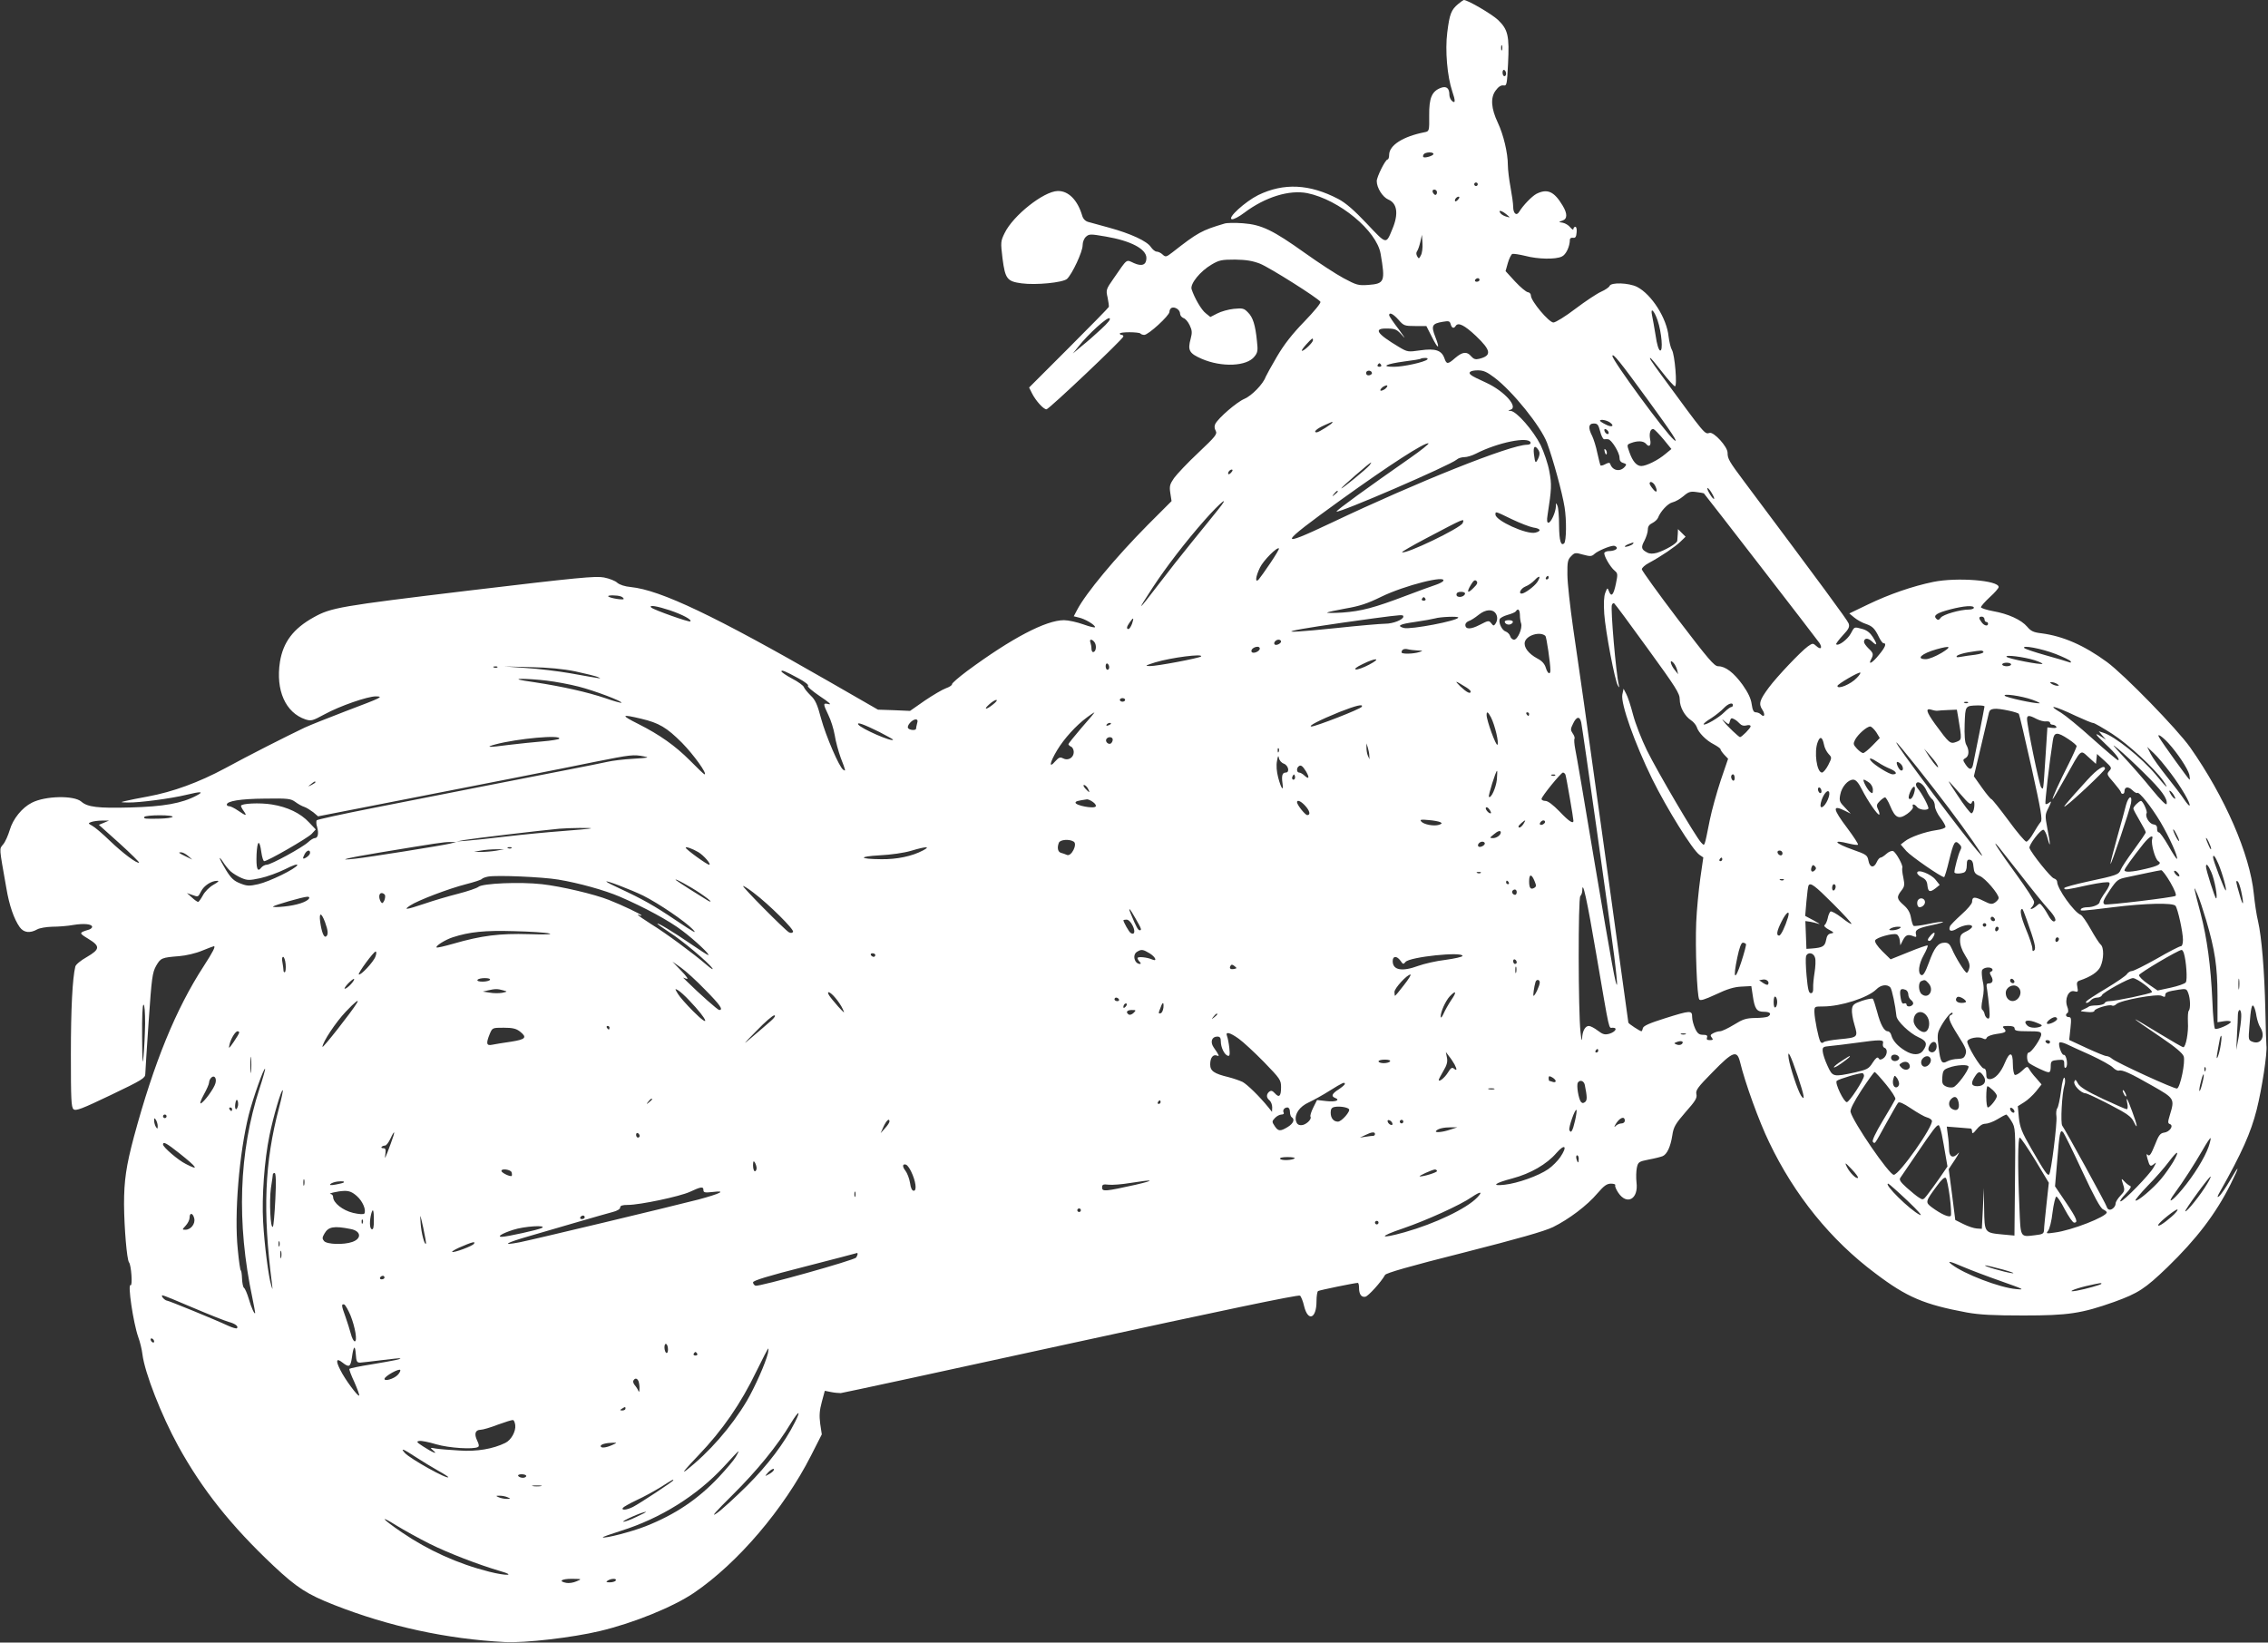 <?xml version="1.0" standalone="no"?>
<!DOCTYPE svg PUBLIC "-//W3C//DTD SVG 20010904//EN"
 "http://www.w3.org/TR/2001/REC-SVG-20010904/DTD/svg10.dtd">
<svg version="1.0" xmlns="http://www.w3.org/2000/svg"
 width="1280pt" height="927pt" viewBox="0 0 1280 927"
 preserveAspectRatio="xMidYMid meet">
<rect x="0" y="0" width="1280" height="927" fill="#333333" stroke="none"/>
<g transform="translate(0,927) scale(0.1,-0.1)"
fill="#ffffff" stroke="none">
<path d="M8229 9247 c-39 -33 -48 -56 -61 -160 -13 -102 0 -248 28 -332 19
-55 18 -71 -1 -55 -8 7 -15 22 -15 34 0 38 -16 51 -46 41 -53 -19 -69 -57 -68
-156 1 -88 0 -90 -25 -95 -123 -24 -201 -74 -201 -128 0 -14 -4 -26 -9 -26
-12 0 -61 -98 -61 -122 0 -38 33 -90 65 -104 51 -21 59 -82 23 -167 -36 -87
-31 -89 -144 31 -72 76 -119 117 -161 139 -162 85 -308 92 -452 22 -74 -37
-176 -130 -149 -136 9 -3 41 14 70 36 118 89 254 131 356 111 180 -37 392
-212 414 -343 27 -157 22 -168 -70 -175 -56 -4 -66 -1 -139 38 -43 23 -141 87
-218 142 -181 129 -244 160 -350 168 -44 3 -91 3 -105 -2 -128 -38 -150 -50
-293 -162 -35 -27 -39 -28 -56 -12 -9 9 -25 16 -33 16 -9 0 -23 12 -33 26 -21
33 -114 76 -235 109 -52 14 -106 29 -120 33 -16 5 -28 18 -33 37 -26 87 -78
139 -138 137 -79 -2 -251 -138 -299 -237 -23 -47 -23 -52 -12 -144 15 -115 26
-129 107 -140 81 -11 233 4 257 25 29 27 88 153 88 189 0 19 8 39 19 49 18 16
25 16 112 1 141 -24 229 -70 229 -121 0 -39 -25 -49 -70 -29 -46 21 -35 29
-114 -85 -44 -63 -45 -66 -35 -109 5 -24 8 -48 7 -53 -2 -5 -104 -109 -227
-232 l-223 -223 17 -34 c21 -41 64 -89 81 -89 14 0 434 398 434 411 0 5 -4 9
-10 9 -5 0 -10 3 -10 8 0 4 24 7 54 7 30 0 58 -3 62 -7 4 -5 14 -8 22 -8 23 0
142 109 142 130 0 10 6 20 13 23 19 7 47 -12 47 -33 0 -10 9 -21 19 -25 11 -3
26 -21 35 -40 14 -29 15 -42 6 -76 -18 -66 -9 -83 62 -114 113 -49 255 -43
298 13 18 22 20 34 14 86 -9 92 -23 136 -51 163 -22 23 -30 25 -80 20 -30 -3
-72 -15 -93 -26 l-39 -20 -26 21 c-25 19 -64 87 -80 136 -9 30 48 101 113 139
42 25 57 28 132 28 64 -1 99 -7 141 -23 55 -22 327 -194 341 -215 4 -7 -35
-54 -91 -112 -69 -71 -114 -129 -154 -197 -32 -54 -60 -106 -64 -115 -14 -40
-78 -106 -120 -124 -43 -18 -146 -107 -164 -141 -6 -12 -6 -25 2 -39 10 -19 0
-31 -98 -124 -60 -56 -121 -121 -137 -143 -24 -35 -27 -46 -21 -85 l7 -45
-134 -134 c-183 -185 -350 -386 -399 -480 l-19 -36 28 -7 c34 -7 92 -41 92
-54 0 -5 -29 2 -65 15 -36 13 -86 24 -110 24 -102 0 -295 -101 -547 -287 -48
-36 -86 -69 -85 -74 1 -6 -14 -16 -34 -23 -20 -7 -74 -39 -120 -70 l-83 -58
-91 4 -90 3 -280 161 c-642 369 -947 514 -1115 531 -34 3 -63 13 -76 24 -11
11 -45 24 -75 30 -47 9 -144 0 -764 -74 -731 -88 -776 -96 -875 -151 -115 -64
-172 -140 -190 -251 -25 -160 31 -287 144 -325 32 -10 40 -8 108 29 86 47 242
101 289 101 46 -1 35 -6 -171 -84 -96 -37 -200 -78 -230 -92 -105 -50 -316
-157 -450 -230 -147 -79 -294 -133 -435 -159 -49 -9 -106 -20 -125 -25 -34 -8
-33 -8 15 -9 62 -1 238 22 325 43 86 21 103 19 59 -4 -83 -44 -186 -62 -373
-67 -182 -5 -242 2 -277 33 -41 36 -203 33 -279 -6 -56 -28 -107 -92 -125
-154 -9 -30 -25 -67 -37 -81 -23 -29 -24 -9 18 -248 16 -96 43 -174 75 -219
23 -32 58 -36 99 -13 14 8 52 14 85 15 33 0 87 4 119 10 61 10 106 5 106 -11
0 -5 -8 -12 -17 -15 -59 -18 -59 -19 -5 -52 69 -42 67 -59 -8 -103 -34 -19
-63 -43 -65 -54 -16 -67 -25 -237 -25 -496 0 -254 2 -298 15 -309 13 -11 47 2
210 80 178 85 195 96 195 119 0 14 9 148 19 297 17 247 21 275 42 313 26 45
31 47 131 55 37 3 94 16 129 31 34 14 64 25 66 25 11 0 -4 -30 -57 -112 -158
-243 -281 -545 -394 -963 -44 -165 -56 -247 -56 -382 1 -133 16 -311 28 -327
13 -15 21 -136 9 -129 -18 11 15 -212 43 -292 10 -27 21 -72 24 -99 13 -103
106 -342 202 -517 135 -245 298 -450 538 -676 131 -123 190 -161 343 -221 308
-121 635 -192 963 -209 112 -6 380 25 535 62 190 45 414 136 532 216 247 168
507 473 660 774 l61 120 -9 60 c-6 46 -4 75 9 123 l17 63 35 -7 c19 -4 44 -6
55 -6 11 1 596 127 1300 281 841 183 1284 276 1292 269 6 -5 17 -32 23 -59 22
-90 70 -71 70 27 0 29 4 55 9 58 8 5 207 46 224 46 4 0 7 -12 7 -27 0 -37 13
-56 36 -51 16 3 89 83 111 123 7 11 138 49 444 126 310 79 454 120 504 144 89
44 192 121 251 191 37 43 53 54 76 54 16 0 27 -4 24 -9 -3 -5 5 -24 17 -42 49
-73 115 -36 103 58 -3 27 -2 64 2 83 7 32 11 35 67 46 33 6 68 15 78 19 25 10
45 53 55 117 7 48 17 65 75 132 56 63 66 80 61 101 -5 22 7 39 92 125 114 117
137 125 154 58 29 -120 108 -338 165 -455 143 -299 348 -552 600 -740 177
-134 274 -175 515 -220 73 -13 148 -17 320 -17 252 0 327 11 513 77 135 49
173 74 298 194 166 161 273 301 358 470 53 107 52 117 -3 22 -24 -41 -52 -82
-62 -90 -13 -10 -11 -2 8 31 120 213 171 327 204 457 30 119 61 323 55 363 -1
8 -4 98 -6 200 -5 223 -21 412 -41 500 -9 36 -19 106 -24 155 -22 224 -164
549 -360 828 -75 105 -371 409 -469 481 -130 95 -248 146 -370 162 -44 5 -59
12 -80 37 -33 39 -107 73 -193 88 -37 7 -68 17 -68 22 0 6 23 32 50 57 28 25
50 51 50 57 0 38 -236 56 -369 29 -116 -24 -248 -69 -370 -128 l-104 -50 29
-24 c16 -13 45 -29 64 -35 38 -13 51 -26 75 -76 9 -18 20 -33 25 -33 19 0 10
-23 -26 -66 -36 -45 -63 -60 -44 -25 15 28 13 36 -15 62 -13 13 -25 29 -25 36
0 23 22 25 46 2 29 -28 31 -17 3 27 -14 22 -32 37 -57 44 -49 13 -45 15 -67
-26 -18 -33 -70 -72 -82 -60 -3 2 14 25 37 50 35 37 40 49 33 68 -7 19 -150
213 -589 800 -86 115 -94 129 -94 163 0 34 -77 118 -101 112 -29 -8 -21 -17
-274 328 -59 81 -68 95 -61 95 3 0 33 -36 67 -80 34 -44 67 -80 72 -80 14 0
-1 180 -17 205 -7 11 -15 45 -19 76 -10 103 -96 238 -178 280 -46 23 -147 27
-155 5 -3 -7 -24 -22 -47 -32 -23 -10 -88 -53 -145 -96 -56 -43 -113 -78 -125
-78 -25 0 -127 121 -127 152 0 10 -8 18 -17 19 -10 1 -42 28 -72 60 l-54 59
13 46 c7 25 19 48 25 51 7 2 40 -3 73 -11 71 -19 171 -21 206 -4 24 10 46 57
46 96 0 7 8 12 18 10 13 -2 18 5 20 30 2 18 -1 32 -7 32 -6 0 -11 -6 -11 -12
0 -7 -8 -3 -18 9 -9 12 -28 23 -42 26 -25 4 -25 4 -2 12 28 9 29 39 1 85 -48
80 -86 97 -148 66 -27 -15 -75 -65 -97 -101 -15 -26 -34 -10 -34 28 0 18 -7
67 -15 110 -8 43 -15 100 -15 125 0 69 -25 172 -56 238 -39 82 -43 143 -13
183 15 21 30 31 44 29 19 -3 20 4 26 122 8 157 0 193 -56 247 -36 34 -173 114
-194 113 -3 -1 -18 -11 -32 -23z m248 -259 c-3 -7 -5 -2 -5 12 0 14 2 19 5 13
2 -7 2 -19 0 -25z m23 -134 c0 -8 -4 -14 -10 -14 -5 0 -10 9 -10 21 0 11 5 17
10 14 6 -3 10 -13 10 -21z m-410 -453 c0 -10 -50 -25 -57 -17 -3 2 -2 9 2 15
8 13 55 15 55 2z m250 -171 c0 -5 -4 -10 -10 -10 -5 0 -10 5 -10 10 0 6 5 10
10 10 6 0 10 -4 10 -10z m-230 -45 c0 -8 -4 -15 -9 -15 -5 0 -11 7 -15 15 -3
9 0 15 9 15 8 0 15 -7 15 -15z m120 -40 c-7 -9 -15 -13 -17 -11 -7 7 7 26 19
26 6 0 6 -6 -2 -15z m271 -84 c24 -20 24 -20 2 -14 -12 3 -28 11 -34 19 -17
21 5 17 32 -5z m-482 -232 c-10 -20 -12 -21 -21 -5 -6 11 -6 21 0 29 5 7 13
30 18 52 l9 40 3 -47 c2 -26 -2 -57 -9 -69z m331 -139 c0 -5 -7 -10 -16 -10
-8 0 -12 5 -9 10 3 6 10 10 16 10 5 0 9 -4 9 -10z m1005 -228 c23 -68 32 -176
14 -170 -8 3 -18 34 -25 84 -7 43 -16 94 -20 113 -11 50 11 31 31 -27z m-1462
3 c29 -33 34 -35 94 -35 l63 0 31 -61 c36 -73 48 -72 19 1 -24 62 -18 74 43
84 34 6 39 4 44 -13 6 -23 18 -27 28 -11 14 23 49 6 115 -56 86 -82 90 -111
18 -129 -20 -5 -31 -2 -45 14 -24 29 -49 26 -90 -9 -42 -37 -49 -37 -61 -2
-16 45 -51 57 -135 45 -71 -10 -73 -10 -122 19 -127 76 -146 106 -65 104 46
-1 54 -5 86 -41 20 -22 10 -7 -20 34 -31 40 -56 77 -56 82 0 19 23 8 53 -26z
m-1679 -53 c-32 -30 -81 -73 -109 -95 l-50 -42 32 40 c54 69 162 167 175 159
8 -5 -8 -25 -48 -62z m1196 -62 c0 -13 -49 -60 -62 -60 -5 0 6 16 23 35 35 38
39 41 39 25z m1888 -334 c143 -196 180 -253 149 -228 -49 41 -347 448 -347
473 1 20 43 -32 198 -245z m-1243 225 c-17 -15 -134 -41 -188 -41 -77 0 -45
16 58 30 49 6 92 13 94 16 2 2 13 4 25 4 12 0 16 -4 11 -9z m-260 -31 c3 -5
-1 -10 -10 -10 -9 0 -13 5 -10 10 3 6 8 10 10 10 2 0 7 -4 10 -10z m-52 -45
c1 -5 -6 -11 -15 -13 -11 -2 -18 3 -18 13 0 17 30 18 33 0z m690 -25 c103 -77
263 -276 298 -369 34 -92 86 -281 99 -363 12 -74 10 -191 -2 -204 -19 -18 -28
15 -29 99 0 51 -4 101 -9 112 -8 19 -9 19 -9 -3 -1 -33 -28 -92 -42 -92 -8 0
-10 13 -5 43 23 149 24 173 10 247 -7 41 -30 108 -49 148 -41 82 -136 191
-169 193 -16 1 -17 2 -3 6 50 13 -31 105 -135 153 -40 18 -79 37 -85 43 -21
15 -4 27 38 27 31 0 51 -9 92 -40z m-617 -66 c-11 -7 -22 -11 -25 -8 -3 3 3
12 13 20 11 7 22 11 25 8 3 -3 -3 -12 -13 -20z m1270 -188 c29 -21 10 -30 -25
-11 -17 8 -31 18 -31 20 0 11 37 4 56 -9z m-1566 0 c0 -7 -77 -56 -89 -56 -22
0 0 21 43 40 48 22 46 21 46 16z m1511 -51 c6 -25 17 -45 23 -44 6 1 16 1 22
0 19 -2 64 -75 64 -103 0 -18 7 -27 22 -31 17 -5 19 -9 9 -20 -26 -32 -70 -24
-83 14 -3 9 -10 9 -27 0 -12 -7 -25 -10 -28 -8 -2 3 -10 34 -18 70 -7 36 -21
79 -29 96 -24 46 -21 71 9 71 21 0 26 -7 36 -45z m47 -3 c6 -18 -15 -14 -22 4
-4 10 -1 14 6 12 6 -2 14 -10 16 -16z m311 -42 l44 -54 -34 -28 c-41 -35 -108
-68 -136 -68 -26 0 -49 26 -67 78 -15 42 -15 43 10 52 37 14 70 12 84 -5 18
-22 30 -9 23 25 -7 36 2 63 20 58 6 -3 32 -29 56 -58z m-751 -17 c2 -8 -6 -13
-20 -13 -93 0 -619 -210 -1103 -440 -310 -147 -302 -127 50 127 278 200 476
328 497 321 5 -2 -41 -39 -104 -83 -241 -168 -419 -297 -415 -302 12 -11 641
261 678 293 8 8 28 14 43 14 15 0 45 9 66 20 123 63 296 98 308 63z m46 -45
c7 -12 6 -25 -2 -44 -16 -33 -18 -30 -25 24 -5 44 6 53 27 20z m-955 -84 c-17
-21 -159 -137 -159 -130 0 6 161 146 168 146 2 0 -2 -7 -9 -16z m-779 -39 c-7
-9 -15 -13 -17 -11 -7 7 7 26 19 26 6 0 6 -6 -2 -15z m2390 -74 c17 -33 11
-48 -10 -22 -11 13 -20 27 -20 32 0 16 19 9 30 -10z m326 -53 c9 -16 11 -27 5
-23 -6 3 -18 20 -27 37 -9 16 -11 27 -5 23 6 -3 18 -20 27 -37z m-2116 18 c0
-2 -8 -10 -17 -17 -16 -13 -17 -12 -4 4 13 16 21 21 21 13z m2066 -10 c12 -13
641 -827 652 -844 19 -29 8 -41 -17 -18 -19 17 -21 17 -48 -2 -41 -30 -173
-169 -220 -232 -52 -70 -59 -92 -37 -125 18 -27 12 -47 -8 -27 -7 7 -19 12
-29 12 -12 0 -18 12 -23 46 -4 31 -20 65 -51 109 -50 69 -97 105 -138 105 -22
0 -55 39 -228 266 -111 146 -202 273 -203 281 0 8 17 24 40 36 72 39 148 91
178 120 l29 28 -22 22 -21 21 -1 -27 c-1 -15 -2 -32 -3 -39 -1 -15 -69 -54
-115 -68 -23 -6 -41 -6 -55 2 -33 17 -36 29 -15 67 10 20 19 47 19 62 0 18 8
29 25 37 14 7 28 20 32 29 14 37 56 82 82 88 15 3 43 19 62 35 29 25 40 28 74
23 22 -3 40 -6 41 -7z m-2742 -93 c-21 -27 -86 -106 -144 -178 -58 -71 -143
-179 -189 -240 -123 -161 -130 -165 -35 -20 74 113 186 259 293 380 93 105
147 147 75 58z m1658 -53 c46 -22 100 -43 121 -47 43 -6 48 -20 12 -29 -49
-12 -225 68 -225 102 0 19 -3 20 92 -26z m-277 -22 c-11 -28 -327 -180 -342
-164 -2 2 58 37 134 77 222 117 219 116 208 87z m961 -117 c-6 -9 -46 -22 -46
-15 0 3 10 9 23 14 29 11 29 11 23 1z m-92 -20 c7 -10 -16 -21 -44 -21 -10 0
-21 -4 -25 -9 -7 -12 32 -81 58 -102 17 -14 18 -20 7 -72 -13 -64 -26 -79 -39
-45 -9 23 -9 23 -21 -7 -8 -20 -10 -59 -6 -120 7 -98 60 -378 77 -404 8 -14 9
-13 5 4 -16 66 -47 430 -39 451 3 8 9 12 13 9 5 -3 90 -118 189 -255 159 -219
181 -253 181 -287 0 -44 28 -94 64 -118 14 -9 28 -27 32 -38 9 -31 53 -76 97
-98 20 -11 37 -23 37 -27 0 -5 10 -19 21 -31 l22 -23 -42 -123 c-22 -67 -50
-167 -61 -221 -33 -164 -28 -150 -50 -128 -29 30 -246 399 -305 519 -30 61
-65 151 -78 200 -13 50 -30 103 -39 119 l-15 29 -7 -33 c-10 -50 70 -275 168
-475 85 -172 228 -401 267 -429 l22 -15 -17 -118 c-9 -65 -20 -176 -23 -248
-6 -141 4 -414 17 -435 6 -9 29 -2 94 28 63 30 102 42 143 44 l57 3 8 -53 c11
-76 22 -92 63 -92 35 0 46 -12 23 -27 -7 -4 -40 -8 -73 -8 -51 -1 -69 -7 -119
-38 -33 -20 -68 -37 -79 -37 -10 0 -27 -5 -38 -11 -16 -8 -18 -13 -8 -25 9
-11 7 -14 -11 -14 -16 0 -20 4 -16 15 4 11 -2 15 -22 15 -22 0 -32 7 -45 35
-9 20 -17 49 -17 65 0 39 -8 39 -154 -7 -86 -27 -120 -42 -124 -55 -2 -10 -6
-18 -8 -18 -8 0 -74 43 -74 49 0 3 -50 362 -110 796 -61 435 -124 886 -140
1003 -17 116 -44 310 -62 430 -17 119 -32 254 -32 299 -1 72 2 85 21 104 20
21 25 21 67 9 41 -11 49 -11 66 5 18 16 83 44 107 45 6 0 14 -4 17 -9z m-1954
-88 c-29 -43 -59 -85 -66 -93 -22 -23 -18 16 7 67 19 40 97 118 107 108 3 -2
-19 -39 -48 -82z m1506 -108 c-16 -24 -71 -65 -88 -65 -20 0 -5 29 21 40 16 6
39 22 52 36 28 30 37 23 15 -11z m64 25 c0 -5 -5 -10 -11 -10 -5 0 -7 5 -4 10
3 6 8 10 11 10 2 0 4 -4 4 -10z m-595 -19 c-3 -5 -22 -15 -43 -22 -20 -6 -95
-34 -167 -61 -179 -68 -251 -87 -358 -95 -51 -3 -90 -3 -87 0 3 3 50 13 105
23 77 13 123 28 200 66 131 64 373 125 350 89z m172 -38 c-34 -35 -42 -27 -16
16 15 25 23 31 32 22 8 -8 5 -18 -16 -38z m-49 -35 c-7 -20 -48 -23 -48 -4 0
11 9 16 26 16 16 0 24 -5 22 -12z m-4764 -14 c9 -3 16 -10 16 -14 0 -8 -77 4
-87 14 -8 8 50 8 71 0z m4541 -14 c3 -5 -1 -10 -10 -10 -9 0 -13 5 -10 10 3 6
8 10 10 10 2 0 7 -4 10 -10z m-4265 -64 c73 -25 126 -53 116 -63 -6 -6 -206
65 -220 78 -18 17 31 9 104 -15z m7360 14 c0 -5 -12 -10 -27 -10 -51 0 -147
-28 -160 -46 -10 -14 -16 -15 -25 -6 -19 19 3 33 79 53 77 20 133 24 133 9z
m-2698 -33 c11 -17 10 -39 -2 -57 -9 -13 -12 -13 -24 3 -13 16 -16 16 -64 -9
-52 -27 -82 -27 -82 0 0 8 9 17 19 21 11 3 36 19 57 36 39 31 79 33 96 6z
m136 -7 c0 -17 3 -39 7 -49 8 -27 -20 -91 -40 -91 -9 0 -19 9 -22 20 -3 10
-14 22 -25 26 -21 6 -42 50 -34 70 3 7 23 18 45 24 22 6 43 15 46 20 12 19 22
10 23 -20z m-658 -10 c0 -17 -58 -40 -102 -40 -24 0 -151 -11 -282 -25 -406
-42 -299 -15 214 55 166 22 170 22 170 10z m310 -5 c0 -18 -269 -69 -307 -59
-43 12 -23 22 63 34 48 7 98 16 113 20 30 9 131 13 131 5z m2970 -10 c0 -8 5
-15 10 -15 6 0 10 -4 10 -10 0 -16 -22 -12 -36 8 -18 23 -17 32 1 32 8 0 15
-7 15 -15z m-4811 -25 c-6 -16 -15 -30 -20 -30 -13 0 -11 13 7 38 21 30 25 28
13 -8z m2333 -69 c6 -6 28 -154 28 -193 0 -29 -16 -20 -26 14 -7 22 -21 38
-48 52 -50 27 -78 64 -70 94 11 38 87 60 116 33z m-2542 -40 c10 -21 4 -51
-11 -51 -5 0 -9 9 -9 19 0 11 -3 26 -6 35 -9 23 13 20 26 -3z m1050 9 c0 -12
-28 -25 -36 -17 -9 9 6 27 22 27 8 0 14 -5 14 -10z m-120 -40 c0 -16 -38 -32
-46 -19 -7 12 12 29 34 29 6 0 12 -4 12 -10z m3847 -25 c-32 -19 -71 -35 -88
-35 -59 0 -24 32 61 56 79 22 88 16 27 -21z m645 -6 c43 -17 81 -35 84 -41 5
-8 1 -9 -12 -4 -10 4 -68 21 -129 38 -60 17 -114 35 -120 40 -19 20 97 -2 177
-33z m-3602 20 c32 -1 33 -2 10 -9 -34 -11 -100 -12 -100 -2 0 16 14 23 35 18
11 -3 36 -6 55 -7z m3194 -8 c3 -5 -18 -12 -46 -16 -29 -3 -66 -9 -83 -12 -21
-4 -27 -2 -20 6 6 6 35 15 65 20 76 12 78 12 84 2z m-4416 -26 c-9 -9 -251
-55 -288 -54 -31 0 -27 3 30 21 89 27 276 51 258 33z m4705 -21 c27 -9 46 -18
44 -20 -7 -8 -191 28 -202 39 -14 14 98 0 158 -19z m-3756 -25 c-32 -17 -66
-29 -75 -27 -11 2 4 14 38 30 76 38 110 35 37 -3z m1738 -29 l6 -25 -20 25
c-24 30 -30 64 -7 40 8 -8 17 -26 21 -40z m-3205 14 c0 -8 -4 -14 -10 -14 -5
0 -10 9 -10 21 0 11 5 17 10 14 6 -3 10 -13 10 -21z m5090 16 c0 -5 -11 -10
-25 -10 -14 0 -25 5 -25 10 0 6 11 10 25 10 14 0 25 -4 25 -10z m-8543 -16
c-3 -3 -12 -4 -19 -1 -8 3 -5 6 6 6 11 1 17 -2 13 -5z m440 -23 c56 -12 112
-26 125 -31 27 -12 39 -14 -157 21 -65 11 -176 25 -245 29 l-125 9 150 -4
c100 -2 184 -10 252 -24z m1261 -40 c35 -19 58 -37 52 -41 -6 -4 23 -29 67
-59 50 -33 68 -49 51 -45 -34 8 -34 4 -3 -61 14 -28 30 -79 36 -114 5 -34 21
-92 34 -128 29 -75 29 -77 14 -67 -22 13 -98 190 -125 289 -21 80 -33 106 -59
130 -17 17 -34 37 -38 47 -3 9 -33 31 -66 48 -34 18 -61 37 -61 41 0 10 19 3
98 -40z m5971 3 c-34 -36 -109 -67 -109 -45 0 10 122 81 129 75 3 -2 -6 -16
-20 -30z m-7394 -15 c50 -6 131 -21 181 -34 87 -22 249 -83 241 -91 -2 -2 -43
9 -91 26 -105 35 -238 65 -401 90 -91 13 -108 18 -70 19 28 0 91 -4 140 -10z
m5193 -40 c12 -8 22 -17 22 -21 0 -17 -22 -6 -58 28 -36 36 -32 35 36 -7z
m3332 21 c13 -9 13 -10 0 -10 -8 0 -22 5 -30 10 -13 9 -13 10 0 10 8 0 22 -5
30 -10z m-140 -89 c30 -11 48 -20 40 -20 -29 -2 -185 32 -195 42 -16 15 93 0
155 -22z m-5120 -1 c0 -5 -7 -10 -15 -10 -8 0 -15 5 -15 10 0 6 7 10 15 10 8
0 15 -4 15 -10z m-745 -25 c-39 -32 -58 -32 -22 0 15 14 33 25 40 25 7 -1 -1
-12 -18 -25z m5502 9 c-3 -3 -12 -4 -19 -1 -8 3 -5 6 6 6 11 1 17 -2 13 -5z
m-1327 -14 c0 -5 -4 -10 -9 -10 -5 0 -23 -13 -39 -29 -30 -31 -109 -77 -117
-69 -3 3 16 19 43 35 26 17 58 43 71 57 25 26 51 34 51 16z m-2095 -9 c-7 -13
-260 -111 -283 -111 -24 1 45 36 158 82 94 37 137 47 125 29z m3515 2 c0 -6
-54 -278 -65 -330 -7 -30 -21 -29 -42 3 -16 24 -16 27 0 36 20 11 22 44 4 75
-8 14 -11 55 -9 117 4 104 2 103 75 105 20 0 37 -2 37 -6z m517 -54 c46 -21
88 -39 96 -39 7 0 55 -28 107 -61 92 -59 240 -196 289 -266 37 -54 17 -38 -44
37 -79 94 -231 216 -295 235 l-25 8 20 -24 20 -23 -27 17 c-42 26 -34 14 28
-45 55 -51 82 -88 67 -88 -4 0 -69 55 -143 121 -74 67 -154 132 -177 146 -87
51 -40 41 84 -18z m-782 30 c6 1 32 3 60 4 l49 2 7 -40 c22 -133 22 -129 -10
-142 -35 -13 -40 -8 -120 101 -51 71 -56 92 -18 80 12 -4 27 -6 32 -5z m404 0
c28 -6 53 -14 55 -18 3 -4 35 -140 71 -301 55 -248 63 -296 52 -309 -8 -9 -26
-37 -41 -63 -15 -27 -33 -48 -40 -48 -7 0 -53 54 -101 120 -49 66 -92 120 -96
120 -4 0 -28 29 -53 64 l-46 65 40 168 c22 92 42 178 45 191 6 26 34 28 114
11z m-5234 -95 c-41 -48 -75 -90 -75 -94 0 -4 7 -10 15 -14 8 -3 15 -17 15
-30 0 -32 -32 -51 -60 -36 -17 9 -24 6 -45 -17 -37 -43 -31 -7 11 63 39 65
107 140 168 185 21 16 41 29 43 29 2 0 -30 -39 -72 -86z m2310 57 c22 -44 46
-144 36 -154 -8 -8 -61 137 -61 168 0 23 8 18 25 -14z m215 19 c0 -5 -2 -10
-4 -10 -3 0 -8 5 -11 10 -3 6 -1 10 4 10 6 0 11 -4 11 -10z m-5012 -26 c102
-24 145 -50 231 -136 65 -66 146 -178 127 -178 -3 0 -40 35 -83 79 -82 82
-169 144 -290 205 -102 51 -98 57 15 30z m7875 -1 c18 -9 42 -16 55 -14 12 1
22 -2 22 -8 0 -6 6 -11 14 -11 8 0 18 -5 21 -11 4 -6 -4 -9 -22 -7 l-28 3 -11
-170 c-13 -196 -11 -182 -24 -169 -10 10 -80 349 -80 387 0 21 12 22 53 0z
m-2569 -20 c9 -44 164 -1140 186 -1317 11 -88 18 -161 16 -163 -7 -8 -27 101
-127 692 -54 325 -103 612 -109 639 -5 26 -7 52 -4 57 3 5 -2 19 -10 30 -13
19 -13 25 2 55 19 41 38 44 46 7z m895 -7 c9 -10 22 -14 37 -10 14 4 24 2 24
-5 0 -10 -50 -61 -60 -61 -7 1 -72 62 -90 86 -14 18 -14 19 6 1 21 -17 22 -17
27 3 5 18 9 20 25 11 10 -5 24 -17 31 -25z m-4643 2 c-3 -13 -6 -26 -6 -30 0
-12 -38 -9 -45 3 -9 13 23 49 43 49 10 0 13 -7 8 -22z m-213 -49 c42 -22 77
-41 77 -43 0 -17 -181 62 -196 85 -10 16 28 3 119 -42z m1307 47 c0 -2 -7 -7
-16 -10 -8 -3 -12 -2 -9 4 6 10 25 14 25 6z m4319 -48 l20 -33 -41 -42 c-23
-24 -47 -43 -53 -43 -6 0 -22 11 -35 25 -21 23 -22 27 -10 51 17 31 66 74 85
74 7 0 22 -15 34 -32z m1084 -39 c26 -17 47 -35 47 -40 0 -5 -20 -50 -45 -100
-53 -104 -96 -199 -90 -199 2 0 33 53 70 119 95 170 84 161 133 117 l41 -37 3
28 3 28 43 -39 c40 -37 42 -40 26 -57 -15 -17 -14 -21 25 -65 22 -26 41 -51
41 -55 0 -5 5 -9 10 -9 6 0 10 6 10 14 0 26 21 29 44 7 12 -12 25 -19 28 -16
10 10 81 -80 131 -164 49 -83 102 -200 93 -208 -2 -2 -24 31 -48 74 -25 43
-49 77 -55 76 -5 -1 -9 8 -9 20 1 16 -6 23 -22 25 -23 4 -47 45 -37 63 6 9
-21 69 -32 69 -10 0 -43 -32 -43 -43 0 -5 16 -35 35 -67 19 -32 35 -62 35 -67
0 -5 -30 -49 -66 -98 -37 -50 -70 -100 -75 -113 -11 -28 -22 -32 -186 -67 -73
-16 -133 -32 -133 -37 0 -12 13 -10 135 17 68 14 114 20 119 14 6 -5 -2 -26
-22 -54 -18 -25 -32 -50 -32 -55 0 -14 -36 -30 -69 -30 -16 0 -33 -4 -36 -10
-8 -13 -6 -13 180 10 186 23 338 26 353 8 13 -17 42 -148 42 -192 0 -22 -5
-36 -12 -36 -7 0 -68 -31 -135 -70 -68 -38 -131 -70 -141 -70 -9 0 -22 -8 -28
-17 -6 -10 -59 -46 -117 -81 -59 -35 -109 -68 -112 -73 -10 -15 12 -10 25 6 7
8 23 15 35 15 13 0 25 6 28 14 7 16 152 96 175 96 24 -1 116 -70 106 -80 -10
-9 -205 -50 -240 -50 -12 0 -24 -5 -26 -11 -2 -6 -22 -12 -43 -13 -22 0 -42
-3 -45 -6 -3 -3 -16 -10 -30 -16 -24 -11 -23 -11 18 -15 25 -3 42 0 42 6 0 13
85 39 100 30 5 -3 16 0 24 8 22 22 231 60 256 47 16 -8 20 -8 20 4 0 16 13 21
77 31 40 6 44 5 53 -20 12 -31 13 -88 3 -99 -5 -4 -6 -34 -5 -65 4 -58 -12
-141 -26 -141 -5 0 -64 34 -133 76 -187 114 -184 109 11 -23 77 -52 118 -87
124 -104 11 -31 -19 -175 -37 -182 -13 -5 -342 146 -367 168 -9 8 -23 15 -32
15 -8 0 -59 21 -113 46 l-97 45 7 65 c6 55 4 64 -9 64 -17 0 -22 15 -7 24 5 4
5 18 -2 35 -16 43 7 95 39 87 22 -6 23 -4 18 24 -5 23 -2 31 12 36 65 22 103
48 118 78 20 43 21 110 1 126 -8 7 -33 46 -56 87 -23 41 -48 77 -56 80 -38 15
-133 148 -133 187 0 7 -8 16 -19 19 -16 4 -125 139 -137 171 -6 16 64 108 79
103 6 -2 17 -23 23 -48 17 -63 17 -37 -1 54 -14 75 -14 79 7 120 16 33 17 39
4 28 -9 -8 -19 -11 -22 -8 -4 4 22 235 42 360 7 46 24 48 87 6z m565 -23 c51
-56 109 -143 118 -178 3 -16 4 -28 1 -28 -4 0 -153 206 -171 238 -16 27 14 9
52 -32z m-9082 25 c-3 -4 -45 -11 -93 -15 -48 -4 -135 -13 -193 -20 -111 -15
-137 -14 -74 3 123 33 374 56 360 32z m3124 -5 c0 -8 -5 -18 -11 -22 -14 -8
-33 11 -25 25 10 16 36 13 36 -3z m4014 -28 c3 -18 15 -41 26 -53 19 -20 19
-21 -2 -63 -12 -23 -28 -42 -35 -42 -30 0 -46 118 -24 173 13 34 26 29 35 -15z
m523 -125 c136 -171 243 -313 317 -420 130 -187 4 -37 -220 262 -143 190 -218
295 -211 295 3 0 54 -62 114 -137z m1285 -37 c97 -95 132 -143 126 -173 -2
-10 -33 21 -84 83 -44 55 -116 137 -160 184 -65 70 -70 77 -29 43 28 -23 94
-84 147 -137z m-4374 99 l1 -20 -9 20 c-5 11 -8 31 -8 45 l0 25 8 -25 c4 -14
8 -34 8 -45z m-511 23 c-3 -8 -6 -5 -6 6 -1 11 2 17 5 13 3 -3 4 -12 1 -19z
m5035 -123 c58 -77 114 -173 105 -181 -2 -3 -16 13 -30 34 -14 22 -58 79 -97
128 -39 49 -81 107 -92 129 l-20 40 37 -35 c21 -19 64 -71 97 -115z m-1320 51
c20 -37 -11 -6 -43 42 l-30 47 31 -35 c17 -19 36 -43 42 -54z m-7297 45 c33
-6 24 -8 -60 -13 -55 -3 -120 -11 -145 -17 -25 -6 -137 -28 -250 -50 -230 -45
-626 -122 -1080 -212 -168 -33 -308 -64 -312 -68 -4 -4 -4 -22 2 -39 10 -37 4
-62 -14 -62 -7 0 -23 -10 -36 -22 -33 -31 -211 -128 -234 -128 -10 0 -25 -8
-32 -17 -21 -28 -29 -4 -26 76 4 80 17 86 27 11 4 -28 11 -50 16 -50 20 0 245
130 268 154 l23 25 -38 40 c-47 51 -121 87 -210 101 -67 11 -174 6 -174 -8 0
-4 7 -18 16 -30 20 -28 13 -28 -32 3 -20 14 -43 25 -50 25 -8 0 -14 4 -14 9 0
20 77 33 214 34 132 2 147 0 173 -19 16 -12 38 -24 51 -28 12 -4 34 -18 50
-30 l27 -23 200 39 c719 140 1195 234 1360 268 205 41 220 43 280 31z m3611
-41 c26 -10 34 -50 10 -50 -19 0 -24 -18 -18 -60 7 -50 -7 -32 -24 31 -9 34
-12 69 -7 94 5 30 8 34 11 17 2 -13 14 -27 28 -32z m3354 7 c19 -13 50 -29 68
-36 35 -15 43 -31 14 -31 -20 0 -102 51 -122 75 -18 22 1 18 40 -8z m128 -9
c15 -15 16 -41 0 -36 -13 5 -31 48 -20 48 5 0 13 -5 20 -12z m-3358 -40 c22
-37 18 -49 -8 -25 -10 10 -24 17 -30 17 -13 0 -16 22 -5 33 13 13 23 7 43 -25z
m1078 -47 c-5 -47 -33 -109 -45 -98 -5 6 39 147 46 147 2 0 1 -22 -1 -49z
m387 27 c5 -13 45 -246 45 -260 0 -20 -26 -3 -78 52 -37 38 -66 60 -80 60 -12
0 -22 5 -22 11 0 14 110 149 121 149 5 0 12 -6 14 -12z m-1529 -25 c-10 -10
-19 5 -10 18 6 11 8 11 12 0 2 -7 1 -15 -2 -18z m1471 21 c-3 -3 -12 -4 -19
-1 -8 3 -5 6 6 6 11 1 17 -2 13 -5z m1013 -15 c0 -11 -4 -17 -10 -14 -5 3 -10
13 -10 21 0 8 5 14 10 14 6 0 10 -9 10 -21z m1303 -123 c19 -21 30 -27 34 -18
10 24 19 11 15 -23 -2 -19 -9 -35 -16 -35 -6 0 -42 46 -79 103 -57 85 -61 94
-25 53 24 -27 56 -63 71 -80z m-584 57 c33 -65 90 -147 97 -140 3 2 0 16 -7
30 -10 21 -8 28 10 46 12 12 25 21 30 21 4 0 18 -22 29 -49 28 -68 49 -77 96
-44 21 15 35 32 32 40 -7 18 9 17 24 -2 13 -15 51 -20 63 -9 6 7 -35 85 -61
116 -8 9 -11 22 -7 27 10 18 43 -6 58 -42 8 -18 21 -38 30 -46 10 -7 17 -25
17 -40 0 -14 14 -44 30 -65 17 -22 30 -45 30 -52 0 -7 -22 -15 -52 -19 -63 -9
-149 -39 -179 -64 l-22 -17 32 -37 c27 -30 196 -147 213 -147 3 0 16 42 28 93
26 106 33 118 57 94 14 -13 15 -21 5 -39 -10 -20 -31 -99 -32 -120 0 -10 32
-10 54 -2 10 4 16 18 16 41 0 27 4 34 18 31 12 -2 18 -14 20 -41 3 -31 8 -39
36 -51 31 -13 106 -101 106 -124 0 -6 -9 -17 -20 -25 -18 -12 -26 -11 -66 9
-50 25 -64 24 -64 -6 0 -10 -27 -42 -60 -71 -32 -29 -62 -59 -65 -67 -10 -27
7 -33 41 -12 37 21 84 27 84 10 0 -6 -15 -18 -34 -27 -29 -14 -34 -21 -34 -52
0 -23 10 -53 29 -83 22 -34 28 -53 23 -72 -3 -14 -10 -26 -14 -26 -10 0 -64
87 -84 135 -12 27 -21 35 -40 35 -38 0 -59 -27 -90 -113 -20 -54 -32 -74 -42
-70 -22 8 -16 61 13 113 15 27 25 51 22 54 -2 3 -51 -14 -107 -37 l-102 -41
-47 46 c-28 28 -44 52 -40 61 6 16 99 42 121 34 8 -3 16 -18 18 -34 l3 -28 15
30 c16 30 29 34 62 20 13 -5 15 -2 11 13 -6 25 12 35 95 52 34 7 60 15 58 17
-2 3 -39 -2 -81 -11 -42 -9 -81 -14 -85 -11 -5 3 -11 24 -15 46 -5 29 -17 50
-41 71 -40 35 -41 46 -13 82 18 23 19 32 11 73 -6 26 -8 51 -6 55 7 11 -35 88
-52 95 -8 3 -25 -4 -38 -16 -12 -11 -27 -21 -33 -21 -5 0 -15 -11 -21 -25 -16
-36 -40 -32 -47 8 -6 31 -12 35 -86 61 -107 38 -122 60 -23 35 25 -6 47 -9 50
-6 3 3 -24 45 -60 93 -83 110 -87 135 -13 98 l32 -16 -33 35 c-30 31 -33 38
-26 73 8 43 43 84 73 84 15 0 29 -16 50 -57z m39 41 c13 -9 22 -26 22 -41 0
-21 -2 -23 -15 -13 -17 14 -46 70 -36 70 3 0 17 -7 29 -16z m-8768 1 c0 -2
-10 -9 -22 -15 -22 -11 -22 -10 -4 4 21 17 26 19 26 11z m4360 -35 c6 -11 9
-20 7 -20 -2 0 -12 9 -22 20 -10 11 -13 20 -7 20 6 0 16 -9 22 -20z m4140 -16
c0 -8 -4 -12 -10 -9 -5 3 -10 13 -10 21 0 8 5 12 10 9 6 -3 10 -13 10 -21z
m525 -1 c-7 -32 -22 -50 -31 -40 -9 9 16 67 28 67 6 0 7 -11 3 -27z m-489 -45
c-19 -45 -49 -61 -40 -20 9 40 34 76 45 65 6 -6 4 -23 -5 -45z m1955 20 c8
-15 8 -18 0 -14 -6 4 -16 16 -22 28 -8 15 -8 18 0 14 6 -4 16 -16 22 -28z
m-6103 -34 c12 -8 20 -20 16 -25 -9 -15 -114 5 -114 21 0 8 11 11 65 19 6 0
21 -6 33 -15z m1197 -20 c27 -29 33 -54 13 -54 -12 0 -58 58 -58 73 0 15 22 6
45 -19z m1049 -43 c-7 -7 -34 21 -28 31 3 5 12 1 19 -9 7 -10 12 -20 9 -22z
m-7440 -21 c-5 -5 -36 -9 -69 -10 -86 -2 -97 -1 -90 10 3 5 42 9 87 9 44 0 77
-4 72 -9z m7155 -30 c11 -6 9 -9 -8 -15 -29 -9 -86 2 -100 19 -9 11 -1 12 41
8 29 -2 59 -8 67 -12z m-7542 -3 l-29 -12 116 -104 c64 -58 113 -107 111 -109
-9 -9 -91 52 -165 123 -41 40 -86 78 -100 85 -23 13 -24 14 -5 21 11 4 38 8
60 8 l40 0 -28 -12z m8011 -7 c-12 -19 -28 -27 -28 -14 0 6 30 33 38 34 1 0
-3 -9 -10 -20z m122 11 c0 -5 -7 -11 -15 -15 -15 -5 -20 5 -8 17 9 10 23 9 23
-2z m-5385 -36 c-5 -2 -77 -9 -160 -15 -82 -6 -226 -20 -320 -31 -93 -11 -195
-22 -225 -24 l-55 -4 50 9 c44 8 423 53 530 63 53 5 193 6 180 2z m8950 -36
c9 -17 15 -33 13 -35 -3 -2 -12 12 -21 31 -21 43 -13 47 8 4z m-3815 13 c0
-15 -24 -32 -44 -32 -20 1 -20 1 3 20 24 21 41 26 41 12z m3676 -39 c-7 -25
17 -113 35 -123 22 -14 1 -27 -74 -44 -76 -18 -117 -20 -117 -7 0 8 45 71 107
149 35 43 58 55 49 25z m333 -53 c0 -8 -6 0 -14 19 -8 18 -15 36 -15 40 1 13
29 -45 29 -59z m-6419 40 c22 -14 -13 -85 -38 -75 -9 4 -25 10 -34 12 -18 5
-23 29 -12 57 7 18 60 22 84 6z m-3520 -11 c-47 -11 -459 -77 -535 -85 -115
-13 -48 4 140 35 320 53 359 59 395 59 l35 0 -35 -9z m5840 1 c0 -12 -28 -25
-36 -17 -9 9 6 27 22 27 8 0 14 -5 14 -10z m3027 -181 c61 -79 130 -164 152
-188 40 -43 52 -71 31 -71 -6 0 -19 14 -28 31 -9 17 -24 41 -34 53 -15 20 -17
20 -35 3 -22 -19 -44 -24 -25 -5 7 7 12 19 12 28 0 10 -45 79 -101 156 -97
133 -145 208 -102 158 10 -12 68 -86 130 -165z m-8520 155 c-3 -3 -12 -4 -19
-1 -8 3 -5 6 6 6 11 1 17 -2 13 -5z m1054 -23 c32 -19 76 -71 61 -71 -12 0
-132 87 -132 96 0 8 39 -6 71 -25z m1267 9 c-60 -32 -146 -50 -233 -49 -128 1
-134 15 -10 22 63 3 138 14 175 25 87 26 116 27 68 2z m-2408 -1 c-25 -4 -63
-7 -85 -7 l-40 1 40 7 c22 4 60 7 85 7 l45 0 -45 -8z m-1050 -12 c0 -7 -9 -18
-20 -25 -22 -14 -25 -9 -10 19 12 21 30 26 30 6z m8310 -3 c0 -17 -22 -14 -28
4 -2 7 3 12 12 12 9 0 16 -7 16 -16z m-8999 -14 l24 -21 -35 17 c-43 21 -47
24 -28 24 9 0 26 -9 39 -20z m11459 -45 c24 -56 52 -161 40 -149 -9 10 -70
169 -70 185 0 21 12 6 30 -36z m-11219 -42 c13 -12 41 -29 62 -38 33 -14 45
-14 106 -1 37 8 101 31 141 51 41 21 70 31 68 23 -7 -20 -158 -94 -221 -108
-49 -11 -62 -11 -100 4 -36 14 -52 28 -81 75 -20 33 -36 63 -36 68 0 4 8 -5
19 -22 10 -16 29 -40 42 -52z m8419 67 c0 -5 -5 -10 -11 -10 -5 0 -7 5 -4 10
3 6 8 10 11 10 2 0 4 -4 4 -10z m522 -62 c-15 -15 -26 -4 -18 18 5 13 9 15 18
6 9 -9 9 -15 0 -24z m2238 -10 c19 -43 38 -148 27 -148 -6 0 -57 160 -57 179
0 22 12 10 30 -31z m-231 -58 c24 -42 36 -72 29 -76 -14 -9 -391 -54 -400 -48
-14 9 -8 24 32 84 37 54 44 59 92 69 29 6 82 17 118 25 36 8 70 14 77 15 6 1
29 -30 52 -69z m51 38 c0 -6 -7 -5 -15 2 -8 7 -15 17 -15 22 0 6 7 5 15 -2 8
-7 15 -17 15 -22z m-3943 16 c-3 -3 -12 -4 -19 -1 -8 3 -5 6 6 6 11 1 17 -2
13 -5z m-5206 -38 c115 -19 262 -60 346 -96 137 -59 280 -136 353 -192 73 -55
161 -138 147 -138 -4 0 -49 29 -100 64 -96 66 -187 121 -187 113 0 -2 30 -24
67 -48 74 -47 219 -169 243 -203 8 -11 -6 -4 -30 17 -78 67 -234 182 -314 231
-42 27 -76 50 -76 53 0 2 5 1 10 -2 6 -3 10 -4 10 -1 0 6 -109 58 -183 87 -83
33 -271 77 -378 89 -124 14 -336 5 -359 -15 -8 -7 -60 -25 -115 -39 -55 -14
-140 -39 -189 -56 -105 -35 -122 -37 -81 -10 44 29 217 95 315 120 47 12 87
25 90 30 3 4 19 10 35 13 52 9 306 -2 396 -17z m5509 -7 c11 -26 11 -32 0 -39
-21 -13 -30 -2 -30 36 0 42 13 44 30 3z m-4707 -71 c31 -21 57 -41 57 -45 0
-3 -10 1 -22 9 -13 8 -54 34 -93 58 -38 24 -74 48 -80 53 -19 18 81 -36 138
-75z m6114 76 c-3 -3 -12 -4 -19 -1 -8 3 -5 6 6 6 11 1 17 -2 13 -5z m-8862
-27 c-23 -13 -49 -39 -60 -60 -11 -20 -23 -37 -27 -37 -4 0 -20 11 -35 25
l-28 25 28 -10 c37 -13 34 -14 52 20 16 32 58 59 90 59 14 1 8 -6 -20 -22z
m2426 -62 c89 -45 236 -145 279 -190 27 -28 6 -17 -92 49 -126 85 -190 121
-321 182 -37 17 -71 34 -74 38 -13 13 141 -46 208 -79z m4884 75 c3 -5 1 -10
-4 -10 -6 0 -11 5 -11 10 0 6 2 10 4 10 3 0 8 -4 11 -10z m4134 -51 c17 -79
11 -91 -9 -19 -22 75 -23 83 -11 76 5 -4 14 -29 20 -57z m-2304 -69 c60 -60
107 -111 104 -114 -2 -3 -28 13 -56 36 -29 22 -56 37 -62 34 -5 -4 -13 -21
-16 -39 -4 -17 -12 -35 -18 -38 -5 -4 5 -15 24 -25 30 -16 32 -19 13 -22 -16
-2 -24 -13 -28 -37 -7 -36 -19 -43 -81 -48 l-30 -2 -3 79 -3 78 28 -4 c15 -3
37 -8 48 -12 11 -4 -2 5 -28 19 l-49 26 7 82 c4 45 9 85 12 90 11 18 35 0 138
-103z m15 96 c0 -8 -4 -18 -10 -21 -5 -3 -10 3 -10 14 0 12 5 21 10 21 6 0 10
-6 10 -14z m-6106 -35 c86 -65 229 -207 222 -220 -5 -7 -13 -8 -24 -2 -24 14
-269 261 -258 261 5 0 32 -17 60 -39z m8197 -154 c50 -170 63 -260 64 -424 l0
-152 38 6 c20 3 37 1 37 -4 0 -12 -77 -46 -89 -39 -5 3 -12 74 -15 158 -9 198
-30 353 -66 492 -42 158 -43 167 -19 111 12 -27 34 -94 50 -148z m-3441 -198
c77 -449 68 -409 92 -409 29 0 16 -23 -19 -34 -26 -7 -37 -4 -66 18 -18 14
-41 26 -50 26 -21 0 -37 -30 -38 -72 -1 -18 -5 -1 -9 37 -13 119 -14 755 -1
768 6 6 11 20 11 32 1 64 26 -48 80 -366z m-450 356 c0 -8 -4 -15 -9 -15 -13
0 -22 16 -14 24 11 11 23 6 23 -9z m-6387 -17 c2 -7 0 -21 -5 -32 -8 -15 -12
-16 -19 -5 -13 22 -11 49 5 49 8 0 16 -6 19 -12z m-429 -19 c-12 -19 -70 -38
-140 -45 -38 -4 -66 -4 -63 0 8 8 167 54 192 55 11 1 15 -3 11 -10z m4665
-113 c33 -57 36 -66 23 -66 -9 0 -20 20 -48 88 -21 49 -9 39 25 -22z m5028 -3
c46 -129 55 -165 44 -176 -8 -8 -11 -5 -11 11 0 12 -16 61 -36 108 -30 73 -37
114 -21 114 3 0 13 -26 24 -57z m-1346 10 c-16 -53 -40 -103 -50 -103 -18 0
-13 27 14 80 27 54 49 67 36 23z m-8257 -26 c18 -49 20 -73 6 -82 -12 -8 -25
25 -33 83 -7 54 6 54 27 -1z m9423 7 c-9 -9 -28 6 -21 18 4 6 10 6 17 -1 6 -6
8 -13 4 -17z m-4864 -29 c16 -33 9 -54 -12 -40 -9 5 -41 62 -41 72 0 1 8 3 18
3 11 0 25 -14 35 -35z m4817 5 c0 -5 -4 -10 -10 -10 -5 0 -10 5 -10 10 0 6 5
10 10 10 6 0 10 -4 10 -10z m-490 -20 c-8 -5 -26 -10 -40 -10 -20 0 -22 2 -10
10 8 5 26 10 40 10 20 0 22 -2 10 -10z m560 1 c0 -6 -4 -13 -10 -16 -5 -3 -10
1 -10 9 0 9 5 16 10 16 6 0 10 -4 10 -9z m-8180 -29 c22 -5 -22 -7 -115 -4
-165 5 -268 -8 -427 -54 -49 -14 -92 -24 -94 -21 -8 8 48 43 90 57 95 31 182
40 346 35 91 -2 181 -8 200 -13z m8520 -31 c0 -6 -4 -13 -10 -16 -5 -3 -10 1
-10 9 0 9 5 16 10 16 6 0 10 -4 10 -9z m-1766 -29 c2 -4 -10 -50 -27 -102 -36
-110 -48 -96 -22 27 11 53 22 83 31 83 7 0 15 -4 18 -8z m-3366 -52 c34 -21
45 -48 15 -35 -29 13 -83 18 -83 8 0 -5 5 -14 12 -21 7 -7 8 -12 2 -12 -32 0
-45 53 -16 69 24 15 33 13 70 -9z m5837 1 c14 -45 21 -152 11 -165 -6 -8 -44
-21 -85 -30 l-74 -16 -54 37 c-30 20 -52 43 -51 50 3 12 219 140 240 142 4 1
9 -7 13 -18z m-10206 -19 c-10 -30 -85 -110 -94 -101 -6 7 84 129 95 129 5 0
5 -13 -1 -28z m2821 8 c0 -5 -4 -10 -9 -10 -6 0 -13 5 -16 10 -3 6 1 10 9 10
9 0 16 -4 16 -10z m3314 -5 c-1 -5 -44 -15 -96 -22 -52 -6 -121 -22 -154 -34
-92 -34 -144 -24 -144 27 0 30 23 31 44 2 14 -21 17 -21 28 -7 23 29 325 60
322 34z m1990 -11 c4 -14 2 -51 -3 -82 -5 -31 -9 -70 -8 -87 1 -21 -3 -30 -13
-30 -12 0 -17 21 -24 97 -5 53 -6 103 -3 112 10 26 44 19 51 -10z m-8632 -35
c2 -22 0 -43 -4 -45 -4 -3 -8 1 -8 9 0 8 -3 29 -6 46 -4 18 -2 31 4 31 5 0 12
-18 14 -41z m6948 10 c0 -5 -4 -9 -10 -9 -5 0 -10 7 -10 16 0 8 5 12 10 9 6
-3 10 -10 10 -16z m-4581 -154 c86 -87 105 -115 80 -115 -8 0 -110 90 -184
163 l-20 20 20 -7 c12 -4 1 13 -30 45 l-50 52 47 -33 c26 -18 88 -74 137 -125z
m2987 117 c-22 -5 -30 3 -21 18 5 8 11 7 22 -2 15 -12 14 -13 -1 -16z m1591
-19 c-3 -10 -5 -4 -5 12 0 17 2 24 5 18 2 -7 2 -21 0 -30z m2687 18 c4 -5 0
-11 -6 -14 -10 -3 -10 -9 0 -26 14 -25 8 -41 -15 -41 -12 0 -14 -7 -8 -37 3
-21 9 -67 12 -102 4 -50 2 -62 -9 -59 -7 3 -15 13 -17 24 -2 10 -8 22 -13 25
-7 4 -6 26 1 61 8 39 9 68 1 101 -5 25 -7 53 -4 61 7 17 49 22 58 7z m-3321
-91 c-25 -33 -48 -60 -50 -60 -1 0 -3 10 -3 22 0 21 71 98 90 98 6 0 -11 -27
-37 -60z m4714 -17 c-2 -16 -4 -5 -4 22 0 28 2 40 4 28 2 -13 2 -35 0 -50z
m-10657 22 c-13 -14 -28 -25 -34 -25 -5 0 3 13 19 30 16 16 31 28 33 25 3 -3
-5 -16 -18 -30z m785 25 c-3 -5 -22 -10 -41 -10 -21 0 -33 4 -29 10 3 6 22 10
41 10 21 0 33 -4 29 -10z m7212 -27 c-3 -3 -15 2 -27 10 l-22 15 23 4 c22 3
38 -16 26 -29z m1390 11 c-9 -9 -28 6 -21 18 4 6 10 6 17 -1 6 -6 8 -13 4 -17z
m-2677 1 c0 -17 -27 -75 -35 -75 -4 0 3 52 11 78 5 17 24 15 24 -3z m2194 -4
c35 -39 -1 -93 -39 -61 -18 15 -20 66 -2 73 20 9 23 8 41 -12z m-215 -24 c9
-12 28 -102 34 -161 2 -28 75 -98 125 -120 45 -20 52 -38 26 -74 -19 -28 -58
-29 -103 -1 -41 25 -69 56 -77 87 -3 12 -12 22 -20 22 -20 0 -41 37 -60 110
-10 36 -20 68 -24 73 -3 4 -31 -1 -61 -11 -47 -16 -54 -23 -57 -48 -2 -16 4
-55 14 -87 21 -71 20 -72 -85 -82 -42 -4 -81 -11 -88 -16 -7 -7 -14 -6 -19 2
-11 18 -33 129 -34 167 0 32 0 32 49 32 100 0 252 49 300 96 26 27 63 31 80
11z m717 5 c19 -13 23 -39 8 -61 -26 -37 -74 -21 -74 26 0 31 40 53 66 35z
m-8546 -21 c25 -7 25 -7 -6 -14 -18 -3 -49 -3 -70 1 l-39 6 30 7 c39 9 54 9
85 0z m1051 -58 c106 -111 123 -162 21 -60 -37 37 -76 81 -86 98 -18 30 -18
31 0 21 11 -6 40 -32 65 -59z m6863 61 c9 -3 16 -15 16 -26 0 -12 7 -26 17
-33 9 -7 13 -17 9 -23 -9 -15 -36 -16 -36 -1 0 6 -6 9 -14 6 -9 -4 -15 5 -19
30 -8 48 -2 58 27 47z m-6040 -45 c15 -17 34 -45 42 -63 13 -28 11 -26 -26 14
-22 25 -45 53 -51 63 -17 29 7 20 35 -14z m3477 -12 c-16 -24 -36 -59 -44 -78
-9 -20 -16 -27 -16 -16 -1 26 27 88 51 114 36 38 41 26 9 -20z m1839 -12 c0
-13 -4 -27 -10 -30 -6 -4 -10 8 -10 30 0 22 4 34 10 30 6 -3 10 -17 10 -30z
m1065 5 c4 -6 -7 -10 -24 -10 -29 0 -41 17 -25 33 8 7 40 -8 49 -23z m-4780
10 c3 -5 -1 -10 -9 -10 -9 0 -16 5 -16 10 0 6 4 10 9 10 6 0 13 -4 16 -10z
m-4301 -21 c-30 -50 -194 -258 -194 -247 0 26 75 139 131 198 52 55 80 77 63
49z m4338 -21 c-7 -7 -12 -8 -12 -2 0 14 12 26 19 19 2 -3 -1 -11 -7 -17z
m214 -5 c-2 -15 -8 -29 -15 -31 -14 -5 -14 0 -1 32 12 34 19 33 16 -1z m-5747
-90 c-1 -60 -5 -142 -9 -183 -5 -59 -7 -36 -8 108 -1 116 2 182 8 182 6 0 9
-42 9 -107z m11916 42 c4 -22 13 -50 21 -62 32 -51 5 -101 -44 -82 -23 9 -23
12 -17 86 8 106 14 131 25 113 5 -8 12 -33 15 -55z m-6337 19 c-9 -9 -21 -13
-27 -10 -20 13 -11 26 16 26 25 0 26 -1 11 -16z m6251 -21 c0 -21 -7 -72 -14
-113 l-14 -75 4 85 c3 47 5 97 5 113 0 15 5 27 10 27 6 0 10 -17 9 -37z
m-1770 -4 c16 -29 9 -74 -13 -82 -24 -9 -66 31 -66 62 0 54 52 68 79 20z m134
14 c-23 -8 -14 -35 38 -117 43 -68 50 -84 42 -106 -7 -20 -15 -25 -43 -26 -19
0 -46 -6 -59 -13 -32 -18 -40 -7 -50 79 -8 60 -7 79 6 104 23 47 64 98 72 90
3 -4 0 -9 -6 -11z m-4143 3 c0 -2 -8 -10 -17 -17 -16 -13 -17 -12 -4 4 13 16
21 21 21 13z m-2521 -39 c-20 -18 -65 -56 -100 -86 -61 -52 -61 -51 21 32 46
48 91 87 100 87 9 -1 2 -13 -21 -33z m7261 13 c0 -13 -48 -35 -57 -27 -8 8 26
36 45 37 6 0 12 -5 12 -10z m-110 -24 c25 -10 29 -14 15 -20 -26 -10 -60 -7
-73 6 -30 30 3 38 58 14z m-8060 -26 c0 -5 -2 -10 -4 -10 -3 0 -8 5 -11 10 -3
6 -1 10 4 10 6 0 11 -4 11 -10z m7930 -5 c0 -12 15 -15 75 -15 66 0 75 -2 75
-18 0 -22 -55 -102 -70 -102 -12 0 -13 -40 -2 -56 4 -6 33 -22 65 -37 59 -27
60 -27 61 23 1 21 6 25 39 28 35 3 37 1 37 -24 0 -19 3 -25 10 -18 13 13 2 74
-13 71 -12 -2 -33 60 -24 69 4 4 21 0 39 -8 18 -9 80 -37 138 -63 58 -27 114
-58 125 -70 12 -12 27 -19 33 -17 20 6 66 -15 190 -86 125 -71 126 -73 98
-165 -12 -39 -12 -47 1 -51 22 -9 -2 -44 -33 -48 -22 -3 -31 -14 -53 -71 -21
-52 -30 -64 -39 -55 -9 9 -9 4 -2 -22 12 -43 16 -46 37 -29 14 12 14 9 -3 -20
-23 -41 -169 -191 -186 -191 -7 0 6 19 27 41 27 28 36 43 27 46 -7 3 -22 14
-32 25 -19 20 -19 20 -8 -16 11 -33 9 -39 -15 -64 -15 -16 -27 -35 -27 -44 0
-20 -26 -42 -40 -33 -5 3 -10 10 -10 14 0 9 -236 439 -251 458 -11 13 -2 183
12 227 5 15 5 35 1 43 -5 8 -13 -19 -20 -73 -6 -47 -16 -92 -21 -98 -6 -7 -8
-28 -5 -47 5 -36 -30 -316 -41 -327 -9 -9 -25 14 -100 144 -55 95 -65 122 -71
176 l-6 65 35 22 c20 12 50 40 68 62 l31 39 -30 35 c-17 18 -35 42 -40 52 -10
17 -13 16 -41 -11 -16 -15 -34 -25 -40 -22 -6 4 -11 32 -11 62 0 69 -18 71
-45 6 -23 -56 -56 -92 -85 -92 -16 0 -20 6 -20 30 0 19 -5 30 -14 30 -17 0
-99 137 -93 154 7 18 64 28 87 16 13 -7 19 -6 23 4 3 8 28 17 56 21 53 7 59
13 39 33 -9 9 -4 12 25 12 26 0 37 -4 37 -15z m-8436 -16 c43 -34 33 -45 -51
-58 -43 -6 -90 -14 -105 -17 -33 -7 -36 7 -14 61 15 35 15 35 79 35 50 0 70
-5 91 -21z m-1584 -6 c0 -5 -14 -28 -31 -53 -27 -39 -30 -41 -24 -16 7 33 33
76 46 76 5 0 9 -3 9 -7z m5641 -35 c24 -17 88 -76 142 -131 92 -95 97 -102 97
-143 0 -51 -11 -61 -35 -34 -14 15 -21 17 -32 9 -17 -15 -17 -34 2 -49 8 -7
15 -24 15 -39 l-1 -26 -20 25 c-51 63 -119 129 -146 144 -17 8 -52 20 -79 27
-83 20 -104 35 -104 72 0 38 16 58 38 50 16 -7 14 0 -19 47 -20 30 -10 60 21
60 15 0 20 -7 20 -27 0 -34 20 -75 39 -81 11 -4 13 5 9 44 -3 27 -9 57 -13 67
-11 27 16 21 66 -15z m2522 25 c-7 -2 -19 -2 -25 0 -7 3 -2 5 12 5 14 0 19 -2
13 -5z m3017 -78 c-11 -55 -26 -80 -16 -27 2 15 8 45 12 67 3 22 9 34 11 28 2
-7 -1 -37 -7 -68z m-3038 23 c-6 -6 -19 -7 -29 -3 -17 7 -17 8 2 15 24 9 41 2
27 -12z m1135 3 c-3 -12 1 -22 10 -25 19 -8 13 -46 -10 -60 -13 -8 -20 -8 -25
2 -6 9 -16 1 -33 -25 -22 -35 -31 -39 -99 -55 -125 -27 -127 -26 -156 37 -14
30 -26 66 -27 81 -2 25 1 27 43 31 25 2 88 10 140 17 146 20 163 20 157 -3z
m943 9 c0 -5 -4 -10 -9 -10 -6 0 -13 5 -16 10 -3 6 1 10 9 10 9 0 16 -4 16
-10z m-640 -25 c0 -28 -25 -44 -42 -27 -7 7 -6 17 1 31 16 30 41 27 41 -4z
m-1910 -25 c0 -5 -5 -10 -11 -10 -5 0 -7 5 -4 10 3 6 8 10 11 10 2 0 4 -4 4
-10z m-7603 -117 c-2 -21 -4 -4 -4 37 0 41 2 58 4 38 2 -21 2 -55 0 -75z
m6792 40 c15 -29 14 -38 -3 -24 -11 9 -18 5 -35 -23 -19 -30 -51 -55 -51 -40
0 3 12 26 26 50 20 33 25 53 20 76 l-6 31 18 -24 c11 -13 24 -34 31 -46z
m1937 -66 c37 -111 43 -145 19 -111 -18 27 -61 156 -70 209 -9 61 10 23 51
-98z m572 106 c5 -17 -26 -29 -40 -15 -6 6 -7 15 -3 22 9 14 37 9 43 -7z m178
-8 c7 -18 -13 -45 -33 -45 -19 0 -28 27 -13 45 16 19 39 19 46 0z m-3051 -15
c-3 -5 -19 -10 -36 -10 -16 0 -29 5 -29 10 0 6 16 10 36 10 21 0 33 -4 29 -10z
m2933 -23 c5 -24 -26 -33 -46 -13 -15 15 -15 18 -2 26 21 14 44 8 48 -13z
m332 -7 c0 -22 -66 -111 -87 -116 -11 -3 -31 -1 -43 6 -17 9 -21 19 -18 52 3
36 7 42 38 53 43 16 110 19 110 5z m1337 -22 c-3 -8 -6 -5 -6 6 -1 11 2 17 5
13 3 -3 4 -12 1 -19z m-10982 -100 c-117 -361 -131 -757 -40 -1186 8 -40 15
-76 15 -80 -1 -17 -22 28 -36 78 -9 30 -21 58 -27 62 -5 3 -10 27 -11 52 -1
25 -4 46 -7 46 -3 0 -11 53 -17 118 -21 200 8 545 62 761 24 94 85 266 92 259
2 -2 -12 -52 -31 -110z m9055 71 c0 -22 -83 -149 -97 -149 -17 0 -69 108 -57
120 12 11 137 48 147 43 4 -2 7 -9 7 -14z m125 -50 c31 -38 55 -75 52 -82 -3
-7 -34 -61 -71 -122 -42 -70 -62 -113 -56 -119 12 -12 7 -20 75 104 32 58 62
110 67 116 6 8 28 -1 74 -32 36 -24 76 -47 89 -50 13 -3 26 -12 28 -18 11 -29
-184 -306 -215 -306 -26 0 -229 296 -244 355 -3 13 17 54 62 123 37 56 70 102
74 102 4 0 33 -32 65 -71z m549 49 c21 -30 4 -58 -34 -58 -35 0 -39 17 -14 55
20 31 29 31 48 3z m1235 -42 c-6 -26 -13 -45 -16 -43 -2 3 1 26 8 51 6 26 13
45 16 43 2 -3 -1 -26 -8 -51z m-11213 1 c-7 -29 -65 -108 -83 -114 -7 -3 1 20
17 49 16 29 30 60 30 69 0 8 5 20 12 27 17 17 32 -2 24 -31z m7564 12 c0 -6
-7 -8 -16 -5 -9 3 -18 6 -20 6 -2 0 -4 7 -4 15 0 13 4 14 20 5 11 -6 20 -16
20 -21z m1938 -18 c-4 -21 -25 -24 -32 -5 -4 9 -4 26 0 37 6 20 7 20 21 2 7
-11 12 -26 11 -34z m-1774 -3 c14 -69 14 -87 2 -97 -10 -8 -16 -8 -24 1 -13
17 -26 94 -17 108 11 18 34 11 39 -12z m-1354 5 c0 -5 -16 -18 -35 -31 -38
-24 -44 -39 -20 -48 32 -13 1 -24 -49 -18 l-53 6 -21 -42 c-12 -24 -19 -47
-16 -52 9 -15 -27 -48 -52 -48 -17 0 -25 7 -30 24 -9 39 20 81 73 105 26 12
80 42 118 66 72 45 85 51 85 38z m3657 -35 c13 -12 23 -27 23 -33 0 -16 -39
-65 -51 -65 -5 0 -9 27 -9 60 0 33 3 60 7 60 4 0 17 -10 30 -22z m-2814 5 c-7
-2 -21 -2 -30 0 -10 3 -4 5 12 5 17 0 24 -2 18 -5z m-6858 -104 c-82 -310 -93
-583 -40 -994 4 -36 4 -37 -4 -10 -16 50 -39 233 -46 360 -8 140 7 347 36 488
21 103 67 262 75 254 2 -2 -7 -46 -21 -98z m9479 29 c7 -36 -8 -52 -36 -37
-21 11 -24 39 -6 57 20 20 35 13 42 -20z m-9711 -19 c-8 -31 -20 -22 -15 12 3
19 7 26 12 19 4 -7 5 -21 3 -31z m2337 37 c0 -2 -8 -10 -17 -17 -16 -13 -17
-12 -4 4 13 16 21 21 21 13z m2870 -16 c0 -5 -5 -10 -11 -10 -5 0 -7 5 -4 10
3 6 8 10 11 10 2 0 4 -4 4 -10z m1063 -39 c11 -11 -41 -71 -62 -71 -25 0 -41
20 -41 51 0 21 6 29 23 32 26 5 69 -1 80 -12z m-6303 -1 c0 -5 -2 -10 -4 -10
-3 0 -8 5 -11 10 -3 6 -1 10 4 10 6 0 11 -4 11 -10z m5970 -14 c0 -14 5 -28
10 -31 19 -12 10 -35 -22 -55 -43 -26 -54 -25 -74 5 -16 24 -16 27 1 45 10 11
27 20 37 20 11 0 16 5 13 10 -8 14 3 30 21 30 8 0 14 -10 14 -24z m4088 6 c6
-18 -15 -14 -22 4 -4 10 -1 14 6 12 6 -2 14 -10 16 -16z m-2479 -57 c-13 -57
-23 -75 -32 -52 -5 14 32 121 40 113 3 -2 -1 -30 -8 -61z m-7949 25 c0 -5 -4
-10 -10 -10 -5 0 -10 5 -10 10 0 6 5 10 10 10 6 0 10 -4 10 -10z m10412 -27
c23 -38 23 -41 20 -342 l-3 -304 -65 6 c-105 10 -104 9 -106 145 l-2 117 -5
-115 -6 -115 -29 2 c-16 1 -49 12 -75 25 l-46 23 -18 143 -19 144 37 56 c20
31 27 46 16 33 -28 -31 -51 -21 -51 22 0 19 -3 56 -7 82 l-6 47 64 -5 c35 -3
67 -6 72 -6 4 -1 7 -9 7 -18 0 -13 7 -10 25 13 16 20 33 32 49 32 14 0 45 11
68 25 24 15 46 26 50 27 4 0 18 -17 30 -37z m-10462 -28 c0 -17 -2 -17 -10 -5
-5 8 -10 24 -10 35 0 17 2 17 10 5 5 -8 10 -24 10 -35z m8280 30 c0 -8 -8 -15
-18 -15 -10 0 -24 -6 -31 -12 -11 -11 -12 -10 -6 2 22 41 55 56 55 25z m-4150
-4 c0 -6 -11 -23 -25 -38 l-25 -28 17 38 c16 34 33 49 33 28z m2838 -10 c3 -8
-1 -12 -9 -9 -7 2 -15 10 -17 17 -3 8 1 12 9 9 7 -2 15 -10 17 -17z m62 9 c0
-5 -4 -10 -10 -10 -5 0 -10 5 -10 10 0 6 5 10 10 10 6 0 10 -4 10 -10z m3039
-72 c6 -29 15 -82 21 -117 l11 -64 -45 -66 c-25 -36 -57 -79 -70 -96 -22 -28
-24 -28 -47 -13 -13 8 -44 34 -69 56 -34 31 -43 44 -35 55 6 8 48 70 94 138
90 133 110 159 122 159 4 0 12 -24 18 -52z m-2774 27 c-47 -16 -93 -19 -79 -6
12 12 42 19 84 19 l35 0 -40 -13z m3566 -233 c67 -144 103 -210 118 -217 11
-5 21 -13 21 -17 0 -24 -198 -102 -294 -114 -48 -7 -50 -6 -37 10 8 10 20 56
25 104 6 47 16 87 21 89 6 1 27 -31 48 -72 22 -41 45 -75 53 -75 24 0 15 23
-47 115 l-61 90 12 140 c13 163 17 182 33 166 7 -7 55 -105 108 -219z m-9545
156 c-33 -90 -37 -97 -31 -60 3 25 1 32 -12 32 -9 0 -13 3 -9 8 4 4 13 7 19 7
7 0 20 17 30 38 27 58 29 44 3 -25z m1404 41 c0 -5 -4 -9 -10 -9 -5 0 -10 7
-10 16 0 8 5 12 10 9 6 -3 10 -10 10 -16z m4150 11 c0 -5 -4 -10 -9 -10 -5 0
-24 -2 -42 -5 l-34 -5 30 14 c36 18 55 20 55 6z m3726 -147 l77 -128 -13 -120
c-7 -66 -14 -131 -14 -145 -1 -22 -6 -26 -51 -31 -85 -10 -81 -17 -88 159 -10
225 -9 392 2 392 5 0 44 -57 87 -127z m979 76 c-22 -63 -84 -163 -150 -242
-59 -71 -89 -85 -41 -20 48 65 112 165 156 241 23 41 44 72 46 69 2 -2 -3 -24
-11 -48z m-11452 -38 c102 -81 113 -100 36 -60 -43 21 -129 95 -129 110 0 19
21 7 93 -50z m7793 -21 c-14 -21 -45 -52 -68 -68 -55 -38 -173 -80 -246 -88
-79 -9 -58 9 45 36 101 27 193 80 247 143 48 55 64 39 22 -23z m3459 -27 c-16
-26 -46 -70 -69 -97 -44 -53 -135 -130 -144 -121 -3 3 28 40 69 83 42 42 95
103 119 135 51 68 64 68 25 0z m-3355 17 c0 -11 -2 -20 -4 -20 -2 0 -6 9 -9
20 -3 11 -1 20 4 20 5 0 9 -9 9 -20z m-1603 3 c-12 -11 -75 -14 -82 -3 -4 6
11 10 41 10 26 0 44 -3 41 -7z m-3037 -55 c0 -10 -4 -18 -10 -18 -5 0 -10 15
-10 33 0 24 3 28 10 17 5 -8 10 -23 10 -32z m6216 -55 c-9 -9 -46 28 -63 62
-13 27 -10 26 27 -13 23 -24 39 -46 36 -49z m-5344 36 c26 -53 34 -109 15
-109 -10 0 -17 15 -21 44 -4 25 -16 56 -26 69 -19 24 -17 41 4 34 6 -2 19 -19
28 -38z m-2255 -4 c3 -9 3 -18 1 -21 -7 -7 -58 17 -58 28 0 15 50 8 57 -7z
m5223 6 c0 -8 -78 -32 -97 -30 -12 1 70 38 85 39 6 0 12 -4 12 -9z m-6556
-158 c-4 -82 -10 -152 -14 -156 -14 -15 -21 146 -11 218 6 39 11 73 11 78 0 4
5 7 10 7 7 0 9 -48 4 -147z m9450 13 c7 -52 9 -101 6 -107 -8 -12 -54 8 -108
48 -37 28 -36 32 30 121 26 36 43 51 50 44 5 -5 15 -53 22 -106z m1452 72
c-33 -57 -116 -161 -123 -154 -5 5 134 196 143 196 3 0 -6 -19 -20 -42z
m-10739 -5 c-3 -10 -5 -4 -5 12 0 17 2 24 5 18 2 -7 2 -21 0 -30z m222 13 c-2
-2 -22 -7 -44 -11 -28 -5 -37 -4 -30 3 6 6 24 12 40 14 30 3 42 1 34 -6z
m4471 -12 c-172 -38 -190 -40 -190 -16 0 17 5 20 38 16 20 -2 75 2 122 10 131
21 146 17 30 -10z m4355 -90 c60 -57 88 -89 70 -80 -56 27 -208 177 -178 176
4 -1 53 -44 108 -96z m-6795 60 c0 -14 8 -16 52 -11 82 10 45 -9 -82 -43 -163
-42 -932 -226 -1008 -241 -105 -20 -80 -4 55 35 71 21 196 57 278 81 83 24
169 49 193 55 25 6 42 17 42 25 0 11 12 15 43 15 69 0 295 48 351 74 62 29 76
31 76 10z m-1956 -34 c33 -29 54 -79 42 -99 -4 -5 -29 -4 -63 4 -59 14 -113
57 -113 90 0 8 -6 15 -12 16 -25 2 38 17 74 18 28 1 46 -6 72 -29z m2813 -2
c-3 -7 -5 -2 -5 12 0 14 2 19 5 13 2 -7 2 -19 0 -25z m3510 -6 c-60 -63 -239
-148 -409 -196 -146 -41 -151 -26 -8 22 131 45 321 131 386 176 50 34 65 33
31 -2z m-2237 -72 c0 -5 -4 -10 -10 -10 -5 0 -10 5 -10 10 0 6 5 10 10 10 6 0
10 -4 10 -10z m6155 -37 c-46 -40 -79 -60 -74 -45 6 16 102 92 108 86 4 -3
-12 -22 -34 -41z m-10145 -19 c0 -40 -3 -54 -12 -51 -13 4 -13 50 -2 90 9 31
14 18 14 -39z m-1014 11 c8 -31 -19 -65 -49 -65 -20 0 -20 0 1 23 12 13 22 33
22 45 0 30 18 28 26 -3z m1308 -144 c-8 -9 -26 59 -30 114 -4 60 -4 59 15 -25
10 -47 17 -87 15 -89z m896 149 c0 -5 -7 -10 -16 -10 -8 0 -12 5 -9 10 3 6 10
10 16 10 5 0 9 -4 9 -10z m-1253 -32 c-3 -8 -6 -5 -6 6 -1 11 2 17 5 13 3 -3
4 -12 1 -19z m5733 2 c0 -5 -4 -10 -10 -10 -5 0 -10 5 -10 10 0 6 5 10 10 10
6 0 10 -4 10 -10z m-5801 -36 c59 -11 64 -54 9 -73 -48 -17 -143 -14 -159 5
-11 13 -11 20 2 42 22 39 53 45 148 26z m1079 6 c-17 -10 -198 -50 -226 -50
-29 0 1 19 63 39 63 21 195 29 163 11z m-1481 -102 c-3 -7 -5 -2 -5 12 0 14 2
19 5 13 2 -7 2 -19 0 -25z m1098 13 c-7 -13 -116 -53 -123 -46 -3 2 15 13 39
24 76 33 94 37 84 22z m-1088 -78 c-3 -10 -5 -2 -5 17 0 19 2 27 5 18 2 -10 2
-26 0 -35z m3253 20 c0 -5 -4 -13 -8 -20 -10 -15 -550 -166 -568 -159 -8 3
-14 12 -14 19 0 10 84 36 293 89 160 41 293 76 295 77 1 0 2 -2 2 -6z m6243
-74 c40 -17 135 -53 212 -80 128 -45 135 -49 84 -44 -94 8 -294 85 -364 139
-30 23 -11 19 68 -15z m222 -14 c50 -14 72 -23 49 -20 -40 5 -168 42 -149 44
6 0 51 -11 100 -24z m-9135 -45 c0 -5 -7 -10 -16 -10 -8 0 -12 5 -9 10 3 6 10
10 16 10 5 0 9 -4 9 -10z m9690 -35 c0 -5 -89 -30 -139 -39 -61 -11 -22 8 52
26 85 19 87 19 87 13z m-10771 -135 c89 -38 180 -74 201 -80 38 -10 58 -26 47
-36 -3 -3 -25 3 -49 14 -84 39 -337 142 -346 142 -5 0 -15 7 -22 15 -7 8 -8
15 -3 15 5 0 82 -31 172 -70z m889 -43 c27 -68 40 -147 24 -147 -6 0 -16 19
-22 43 -6 23 -20 66 -30 95 -23 63 -25 75 -7 70 6 -3 22 -30 35 -61z m-1108
-148 c0 -6 -4 -7 -10 -4 -5 3 -10 11 -10 16 0 6 5 7 10 4 6 -3 10 -11 10 -16z
m2900 -45 c0 -14 -4 -22 -10 -19 -5 3 -10 17 -10 31 0 14 4 22 10 19 6 -3 10
-17 10 -31z m-1737 -74 c12 1 67 7 122 14 55 7 102 12 104 10 5 -4 -26 -11
-163 -34 -65 -10 -121 -22 -124 -25 -3 -2 10 -37 28 -75 17 -39 30 -74 27 -76
-7 -7 -80 91 -106 144 -28 54 -23 70 11 43 38 -30 46 -26 54 27 9 67 18 75 22
20 3 -42 6 -48 25 -48z m2301 53 c-13 -55 -74 -192 -119 -269 -88 -148 -214
-292 -345 -394 -26 -19 5 17 71 86 136 142 240 292 329 477 34 70 64 127 66
127 2 0 1 -12 -2 -27z m-399 -3 c3 -5 -1 -10 -10 -10 -9 0 -13 5 -10 10 3 6 8
10 10 10 2 0 7 -4 10 -10z m-1691 -120 c-22 -22 -74 -37 -74 -22 0 15 84 62
89 50 2 -5 -5 -18 -15 -28z m1360 -36 c3 -9 6 -28 5 -42 0 -16 -3 -21 -6 -12
-3 8 -12 23 -20 32 -8 9 -12 22 -8 27 9 16 22 13 29 -5z m-74 -154 c0 -5 -8
-10 -17 -10 -15 0 -16 2 -3 10 19 12 20 12 20 0z m956 -77 c-58 -116 -153
-241 -270 -358 -67 -66 -143 -136 -171 -155 -36 -25 -9 6 91 105 136 135 250
274 328 404 45 73 58 75 22 4z m-1578 -16 c4 -35 -23 -84 -56 -100 -69 -34
-161 -50 -260 -43 -53 3 -113 8 -132 11 -34 6 -34 6 -15 -11 30 -25 -3 -12
-57 23 -37 24 -40 28 -21 31 12 2 55 -7 95 -19 71 -21 211 -30 236 -15 7 4 5
16 -5 36 -18 38 -11 60 19 61 13 0 57 13 98 29 41 15 80 27 85 26 6 -1 11 -14
13 -29z m547 -112 c-35 -16 -65 -19 -65 -6 0 10 29 18 70 19 24 0 24 0 -5 -13z
m-1107 -69 c37 -24 93 -58 125 -76 31 -17 57 -34 57 -36 0 -17 -215 103 -245
136 -28 31 -10 24 63 -24z m1805 3 c-10 -18 -54 -70 -97 -116 -118 -125 -245
-210 -411 -276 -81 -32 -234 -71 -243 -63 -2 2 43 18 100 36 225 70 433 200
585 365 42 47 79 85 81 85 2 0 -5 -14 -15 -31z m212 -79 c-3 -5 -16 -15 -28
-21 -22 -12 -22 -12 -3 10 19 21 43 30 31 11z m-1395 -30 c0 -5 -9 -10 -19
-10 -11 0 -23 5 -26 10 -4 6 5 10 19 10 14 0 26 -4 26 -10z m830 -24 c0 -6
-190 -131 -227 -150 -36 -18 -67 -21 -58 -6 3 5 38 25 78 44 40 18 101 52 137
74 69 44 70 44 70 38z m-747 -33 c-13 -2 -33 -2 -45 0 -13 2 -3 4 22 4 25 0
35 -2 23 -4z m-188 -63 c18 -8 18 -9 -5 -9 -14 0 -34 4 -45 9 -18 8 -18 9 5 9
14 0 34 -4 45 -9z m726 -111 c-34 -17 -68 -28 -73 -27 -11 4 108 56 127 56 6
0 -19 -13 -54 -29z m-1165 -152 c105 -52 273 -117 399 -154 88 -25 35 -28 -64
-3 -178 45 -343 120 -493 222 -113 77 -133 103 -31 39 44 -27 129 -74 189
-104z m828 -211 c-17 -8 -43 -12 -58 -9 -47 9 -28 23 32 23 57 -1 57 -1 26
-14z m221 4 c-3 -5 -18 -10 -33 -10 -21 0 -24 2 -12 10 20 13 53 13 45 0z"/>
<path d="M9057 6719 c4 -13 8 -18 11 -10 2 7 -1 18 -6 23 -8 8 -9 4 -5 -13z"/>
<path d="M8493 5758 c2 -7 12 -13 22 -13 10 0 20 6 23 13 2 7 -6 12 -23 12
-17 0 -25 -5 -22 -12z"/>
<path d="M11780 4868 c-121 -133 -145 -163 -122 -146 40 27 222 199 222 209 0
27 -43 0 -100 -63z"/>
<path d="M11999 4728 c-6 -24 -28 -106 -50 -183 -21 -77 -39 -144 -38 -150 1
-16 110 306 116 343 8 48 -14 40 -28 -10z"/>
<path d="M10820 4344 c0 -7 12 -19 28 -26 20 -10 28 -22 30 -46 4 -36 14 -40
47 -14 l22 18 -23 29 c-26 33 -104 63 -104 39z"/>
<path d="M10827 4193 c-12 -11 -7 -43 6 -43 19 0 36 20 30 36 -5 15 -25 19
-36 7z"/>
<path d="M10897 3992 c-19 -21 -22 -32 -7 -32 10 0 34 39 27 46 -2 2 -11 -4
-20 -14z"/>
<path d="M11707 3166 c-7 -19 37 -65 63 -66 8 0 69 -29 135 -63 100 -52 123
-68 137 -97 26 -53 21 -21 -8 56 -29 79 -37 91 -28 46 4 -19 2 -32 -3 -32 -6
0 -67 27 -136 59 -93 44 -129 67 -140 87 -12 22 -15 24 -20 10z"/>
<path d="M11980 3115 c0 -5 5 -17 10 -25 5 -8 10 -10 10 -5 0 6 -5 17 -10 25
-5 8 -10 11 -10 5z"/>
<path d="M10393 3282 c-24 -15 -43 -31 -43 -35 0 -5 20 6 45 24 39 28 51 39
43 39 -2 0 -22 -13 -45 -28z"/>
</g>
</svg>
